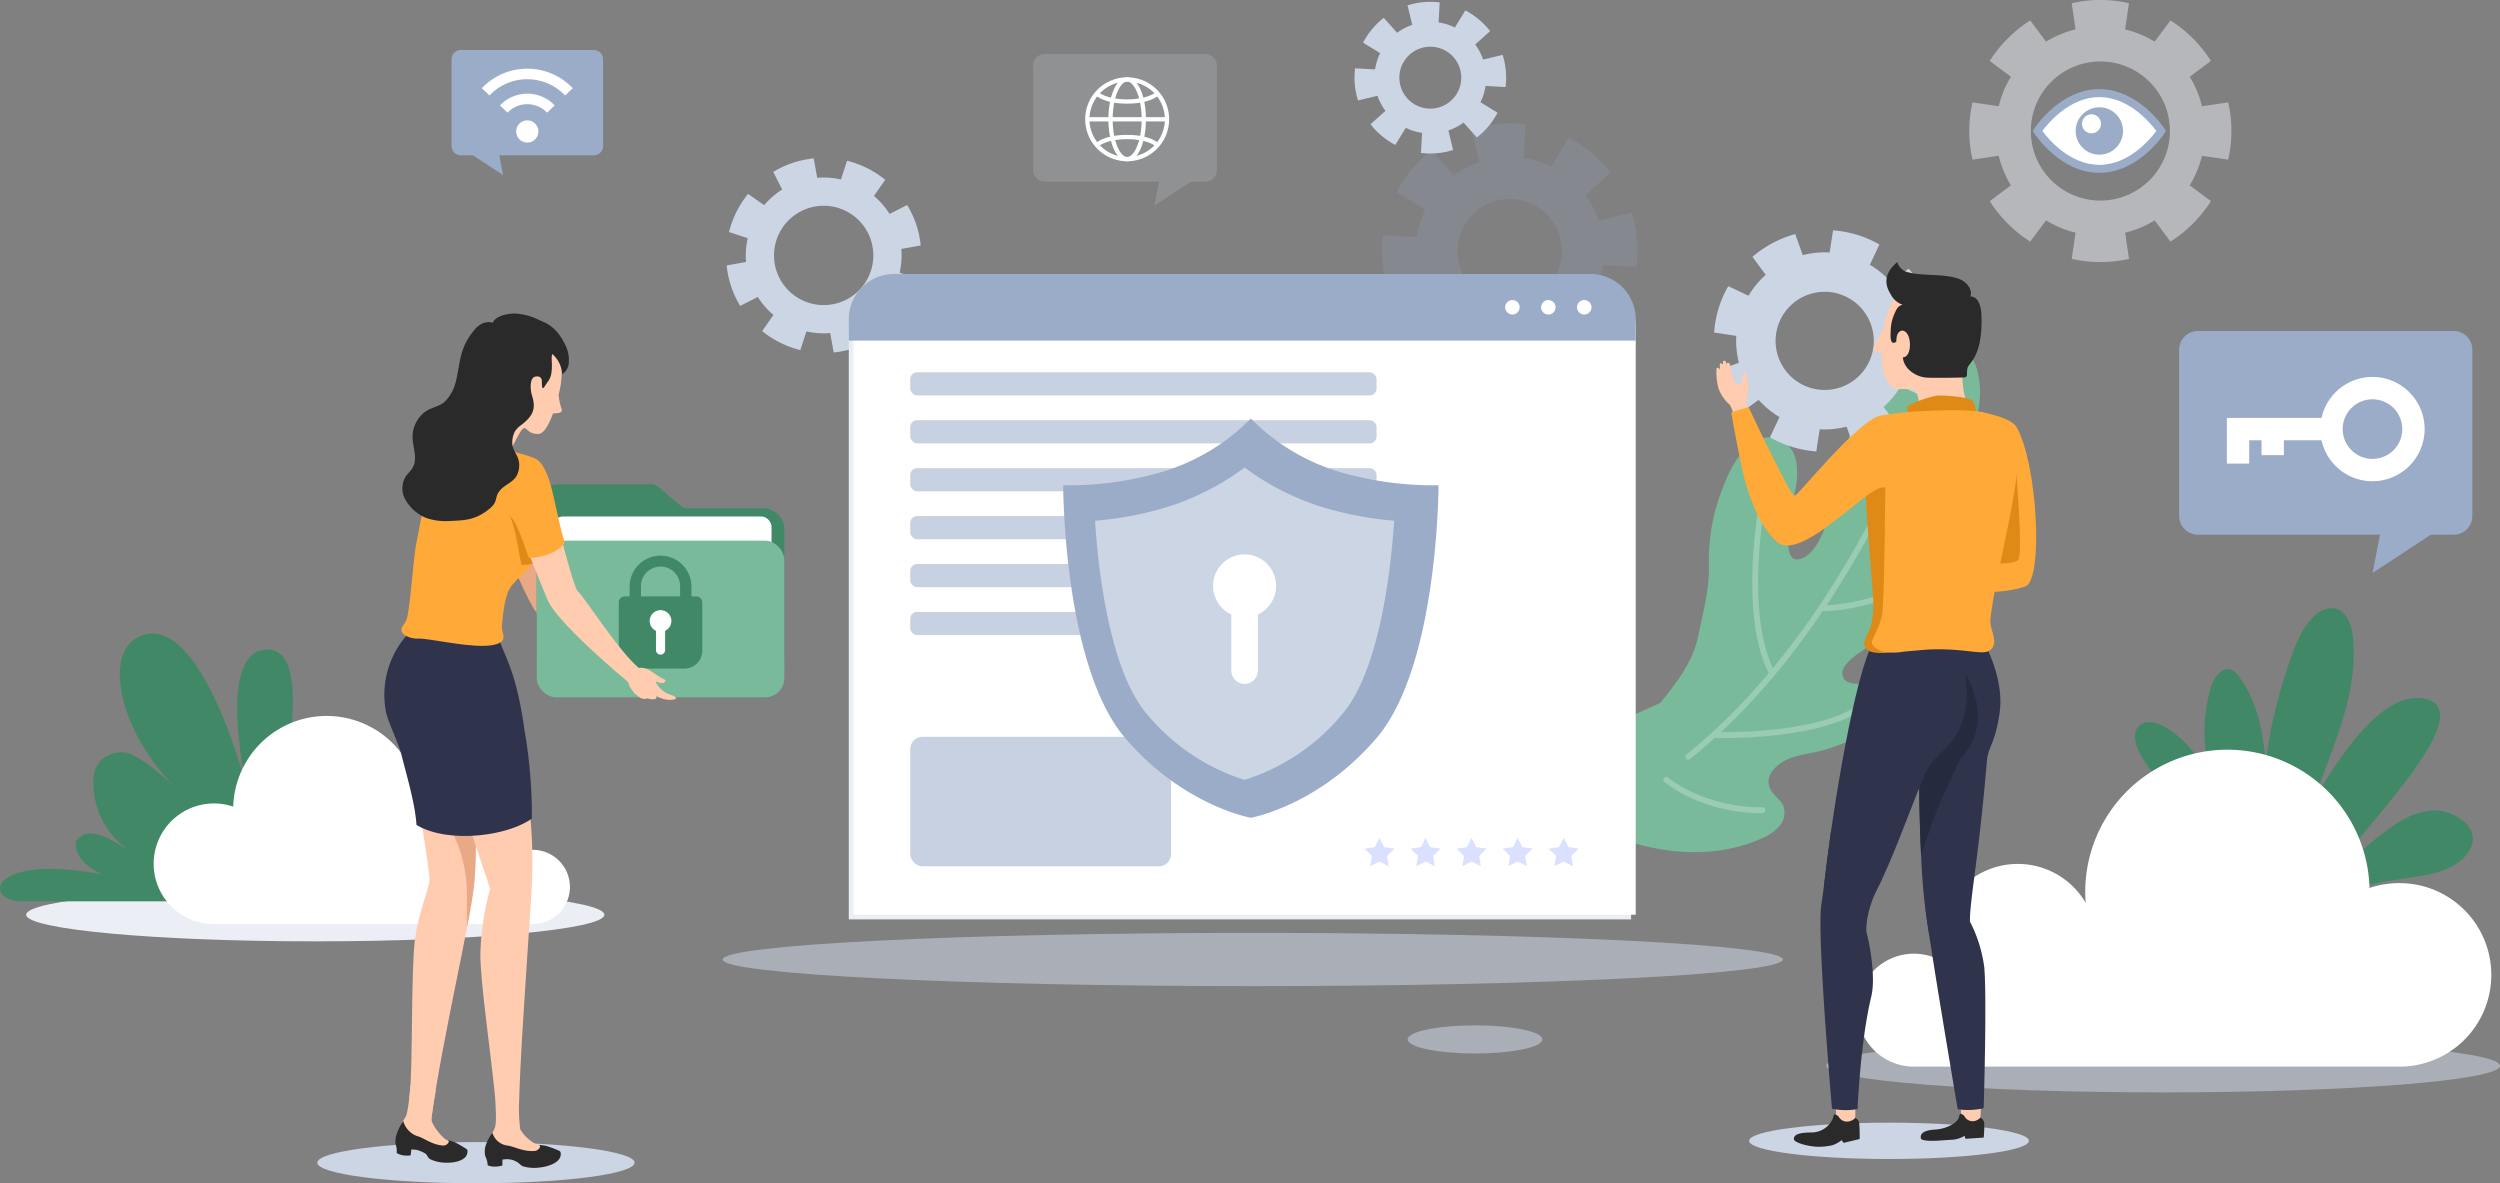 <svg xmlns="http://www.w3.org/2000/svg" xmlns:xlink="http://www.w3.org/1999/xlink" width="425.992" height="201.625" viewBox="0 0 425.992 201.625">
  <rect x="0" y="0" width="425.992" height="201.625" fill="#808080" stroke="none"/>
  <defs>
    <clipPath id="clip-path">
      <path id="Path_7120" data-name="Path 7120" d="M1221.417,146.2l14.541-13.827h-29.082l14.541,13.827" transform="translate(-1206.876 -132.375)" fill="none"/>
    </clipPath>
  </defs>
  <g id="signup_image" transform="translate(40 -52.37)">
    <path id="Path_7033" data-name="Path 7033" d="M1276.36,250.3c0,2.505-22.055,4.537-49.262,4.537s-49.263-2.031-49.263-4.537,22.056-4.537,49.263-4.537S1276.36,247.8,1276.36,250.3Z" transform="translate(-1213.374 -42.065)" fill="#ebeef4"/>
    <path id="Path_7034" data-name="Path 7034" d="M1447.625,258.17c0,2.505-40.443,4.537-90.332,4.537s-90.33-2.031-90.33-4.537,40.442-4.537,90.33-4.537S1447.625,255.663,1447.625,258.17Z" transform="translate(-1183.832 -42.304)" fill="#ccd5e3" opacity="0.55"/>
    <path id="Path_7035" data-name="Path 7035" d="M1525.826,276.845c0,2.505-25.7,4.537-57.4,4.537s-57.4-2.031-57.4-4.537,25.7-4.537,57.4-4.537S1525.826,274.339,1525.826,276.845Z" transform="translate(-1139.835 -42.872)" fill="#ccd5e3" opacity="0.55"/>
    <path id="Path_7036" data-name="Path 7036" d="M1410.311,272.28c0,1.325-5.141,2.4-11.482,2.4s-11.482-1.075-11.482-2.4,5.141-2.4,11.482-2.4S1410.311,270.953,1410.311,272.28Z" transform="translate(-1187.492 -42.798)" fill="#ccd5e3" opacity="0.55"/>
    <path id="Path_7037" data-name="Path 7037" d="M1426.217,135.816a21.751,21.751,0,0,0-.839-9.229l-5.595,1.345a15.926,15.926,0,0,0-2.277-4.336l4.284-3.839a21.861,21.861,0,0,0-7.117-5.932l-3,4.905a15.944,15.944,0,0,0-4.676-1.458l.314-5.746a21.757,21.757,0,0,0-9.227.839l1.345,5.595a15.935,15.935,0,0,0-4.335,2.278l-3.84-4.284a21.879,21.879,0,0,0-5.931,7.118l4.905,3a15.926,15.926,0,0,0-1.458,4.675l-5.746-.314a21.77,21.77,0,0,0,.839,9.229l5.595-1.346a15.925,15.925,0,0,0,2.278,4.336l-4.284,3.84a21.868,21.868,0,0,0,7.118,5.932l3-4.906a15.917,15.917,0,0,0,4.675,1.459l-.315,5.745a21.736,21.736,0,0,0,9.228-.838l-1.345-5.6a15.891,15.891,0,0,0,4.336-2.278l3.839,4.285a21.893,21.893,0,0,0,5.932-7.118l-4.906-3a15.875,15.875,0,0,0,1.459-4.675Zm-20.8,6.16a8.886,8.886,0,1,1,8.046-9.654A8.886,8.886,0,0,1,1405.422,141.976Z" transform="translate(-1187.356 -37.978)" fill="#9bacc8" opacity="0.2"/>
    <path id="Path_7038" data-name="Path 7038" d="M1389.906,98.375a12.929,12.929,0,0,0-.5-5.477l-3.321.8a9.462,9.462,0,0,0-1.352-2.574l2.543-2.279a13,13,0,0,0-4.225-3.522l-1.783,2.913a9.423,9.423,0,0,0-2.776-.866l.187-3.411a12.924,12.924,0,0,0-5.478.5l.8,3.321a9.46,9.46,0,0,0-2.574,1.352l-2.279-2.542a12.983,12.983,0,0,0-3.521,4.225l2.913,1.783a9.418,9.418,0,0,0-.866,2.776l-3.411-.187a12.893,12.893,0,0,0,.5,5.478l3.322-.8a9.466,9.466,0,0,0,1.352,2.574l-2.543,2.279a13,13,0,0,0,4.226,3.522l1.783-2.913a9.427,9.427,0,0,0,2.775.866l-.186,3.411a12.9,12.9,0,0,0,5.477-.5l-.8-3.322a9.456,9.456,0,0,0,2.574-1.352l2.278,2.543a12.992,12.992,0,0,0,3.521-4.225l-2.912-1.783a9.434,9.434,0,0,0,.866-2.775Zm-12.344,3.657a5.275,5.275,0,1,1,4.776-5.731A5.275,5.275,0,0,1,1377.563,102.032Z" transform="translate(-1173.363 -31.175)" fill="#ccd5e3"/>
    <g id="Group_4630" data-name="Group 4630" transform="translate(216.601 110.507)">
      <path id="Path_7039" data-name="Path 7039" d="M1430.956,211.27c2.72-3.409,5.523-6.99,6.406-11.26.819-3.957,1.986-8.294,1.845-12.332a32.709,32.709,0,0,1,1.942-11.893c4.186-11.965,9.186-10,10.952-8.841,1.735,1.139,2.366,3.258,2.075,6.515-.235,2.619-3.548,14.607.652,13.288,4.859-1.528,6.276-14.3,7.523-18.454,1.866-6.22,5.307-12.688,10.713-16.5,2.664-1.88,6.387-3.039,9.115-1.253a7.54,7.54,0,0,1,2.934,4.893c1.2,5.756-1.427,11.261-4.229,16.122-1.171,2.033-9.776,11.038-3.566,10.829,1.484-.049,14.793-8.049,14.757,1.947-.012,3.52-4.332,6.6-11.041,10.282-4.19,2.3-19.318,7.79-19.078,11.715s8.887-1.224,7.067,5.8c-1.02,3.937-6.633,6.166-10.384,7.233-1.785.508-3.666.658-5.414,1.282-2.073.739-4.757,2.818-3.555,5.317.524,1.092,1.721,1.753,2.21,2.862a3.446,3.446,0,0,1-.648,3.447,7.974,7.974,0,0,1-3,2.085c-7.179,3.265-15.62,2.89-23.108.415s-14.173-6.9-20.5-11.6" transform="translate(-1404.618 -149.649)" fill="#78ba9a"/>
      <g id="Group_4629" data-name="Group 4629" transform="translate(27.319 7.093)" opacity="0.25">
        <path id="Path_7040" data-name="Path 7040" d="M1478.538,156.964s-13.261,40.8-41.871,63.716" transform="translate(-1432.912 -156.964)" fill="none" stroke="#fff" stroke-linecap="round" stroke-linejoin="round" stroke-width="1"/>
        <path id="Path_7041" data-name="Path 7041" d="M1487.4,186.871s-15.546,9.3-27.4,9.443" transform="translate(-1433.621 -157.873)" fill="none" stroke="#fff" stroke-linecap="round" stroke-linejoin="round" stroke-width="1"/>
        <path id="Path_7042" data-name="Path 7042" d="M1450.641,172.587c-1.559,6.481-4.42,24.757.7,34.383" transform="translate(-1433.27 -157.439)" fill="none" stroke="#fff" stroke-linecap="round" stroke-linejoin="round" stroke-width="1"/>
        <path id="Path_7043" data-name="Path 7043" d="M1464.735,214.83s-6.166,4.121-23.631,3.932" transform="translate(-1433.046 -158.724)" fill="none" stroke="#fff" stroke-linecap="round" stroke-linejoin="round" stroke-width="1"/>
        <path id="Path_7044" data-name="Path 7044" d="M1449.212,231.9s-9.086.46-16.418-5.174" transform="translate(-1432.794 -159.085)" fill="none" stroke="#fff" stroke-linecap="round" stroke-linejoin="round" stroke-width="1"/>
      </g>
    </g>
    <g id="Group_4631" data-name="Group 4631" transform="translate(323.804 155.975)">
      <path id="Path_7045" data-name="Path 7045" d="M1489.551,238.536c-3.158-10.875-.811-22.6,2.919-33.3.9-2.569,1.923-5.194,3.842-7.124a4.314,4.314,0,0,1,3.706-1.519c2,.406,2.845,2.791,3.069,4.822,1.426,12.82-7.022,24.57-9.16,37.291" transform="translate(-1465.981 -196.542)" fill="#418866"/>
      <path id="Path_7046" data-name="Path 7046" d="M1479.866,233.685a33.4,33.4,0,0,0-3.012-9.351,16.536,16.536,0,0,0-6.691-7.04c-1.291-.681-3.013-1.089-4.1-.121-1.2,1.065-.813,3.026-.1,4.464,3.879,7.873,13.794,11.4,17.564,19.329" transform="translate(-1465.288 -197.152)" fill="#418866"/>
      <path id="Path_7047" data-name="Path 7047" d="M1484.813,239.827a68.57,68.57,0,0,1-6.192-14.311,26.436,26.436,0,0,1,.051-15.4c.524-1.519,1.826-3.258,3.346-2.734a3.037,3.037,0,0,1,1.33,1.137c2.829,3.724,3.916,8.482,4.428,13.131s.527,9.371,1.549,13.936a3.922,3.922,0,0,0,.822,1.894,1.465,1.465,0,0,0,1.881.3,1.985,1.985,0,0,0,.577-1c.649-2.033,10.737-22.976,19.876-24.448a6.964,6.964,0,0,1,2.237-.079c11.459,1.905-14.357,25.85-14.551,29.416,9.34-8.007,11.319-9.482,15.571-10.249,3.277-.591,8.986,2.315,7.107,6.321-1.3,2.771-4.542,4.009-7.542,4.608-3.278.654-6.649.864-9.865,1.777s-6.38,2.673-8.016,5.588" transform="translate(-1465.66 -196.869)" fill="#418866"/>
    </g>
    <path id="Path_7052" data-name="Path 7052" d="M1466.7,88.147l3.613-2.691a22.417,22.417,0,0,0-6.9-6.9l-2.691,3.613a17.7,17.7,0,0,0-5.03-2.085l.653-4.463a21.876,21.876,0,0,0-9.755,0l.652,4.463a17.7,17.7,0,0,0-5.03,2.085l-2.69-3.613a22.4,22.4,0,0,0-6.9,6.9l3.613,2.69a17.712,17.712,0,0,0-2.085,5.03l-4.464-.653a21.881,21.881,0,0,0,0,9.755l4.464-.653a17.7,17.7,0,0,0,2.085,5.03l-3.613,2.691a22.406,22.406,0,0,0,6.9,6.9l2.69-3.613a17.706,17.706,0,0,0,5.03,2.086l-.653,4.463a21.864,21.864,0,0,0,9.756,0l-.653-4.462a17.7,17.7,0,0,0,5.03-2.086l2.691,3.613a22.417,22.417,0,0,0,6.9-6.9l-3.613-2.691a17.683,17.683,0,0,0,2.085-5.03l4.464.653a21.875,21.875,0,0,0,0-9.756l-4.464.653A17.692,17.692,0,0,0,1466.7,88.147Zm-15.228,21.105A11.851,11.851,0,1,1,1463.325,97.4,11.851,11.851,0,0,1,1451.475,109.252Z" transform="translate(-1133.576 -22.705)" fill="#ebeef4" opacity="0.5"/>
    <path id="Path_7053" data-name="Path 7053" d="M1292.775,123.922l1.916-2.755a16.7,16.7,0,0,0-6.5-3.241l-1.046,3.189a13.173,13.173,0,0,0-4.045-.284l-.594-3.306a16.3,16.3,0,0,0-6.89,2.306l1.517,3a13.172,13.172,0,0,0-3.06,2.662l-2.755-1.916a16.677,16.677,0,0,0-3.24,6.5l3.188,1.046a13.176,13.176,0,0,0-.284,4.046l-3.306.594a16.3,16.3,0,0,0,2.306,6.89l3-1.516a13.216,13.216,0,0,0,2.662,3.06l-1.916,2.755a16.69,16.69,0,0,0,6.5,3.24l1.046-3.188a13.172,13.172,0,0,0,4.045.283l.594,3.307a16.285,16.285,0,0,0,6.89-2.307l-1.516-3a13.172,13.172,0,0,0,3.06-2.662l2.755,1.916a16.69,16.69,0,0,0,3.24-6.5L1297.15,137a13.181,13.181,0,0,0,.284-4.046l3.306-.593a16.285,16.285,0,0,0-2.307-6.891l-3,1.516A13.2,13.2,0,0,0,1292.775,123.922Zm-5.883,18.161a8.462,8.462,0,1,1,5.339-10.71A8.463,8.463,0,0,1,1286.892,142.084Z" transform="translate(-1183.854 -38.165)" fill="#ccd5e3"/>
    <g id="Group_4639" data-name="Group 4639" transform="translate(104.631 99.056)">
      <path id="Rectangle_2602" data-name="Rectangle 2602" d="M9.04,0H124.262a9.04,9.04,0,0,1,9.04,9.04V109.182a0,0,0,0,1,0,0H0a0,0,0,0,1,0,0V9.04A9.04,9.04,0,0,1,9.04,0Z" transform="translate(0 0.791)" fill="#ebeef4"/>
      <path id="Rectangle_2588" data-name="Rectangle 2588" d="M9.04,0H124.262a9.04,9.04,0,0,1,9.04,9.04V109.182a0,0,0,0,1,0,0H0a0,0,0,0,1,0,0V9.04A9.04,9.04,0,0,1,9.04,0Z" transform="translate(0.79)" fill="#fff"/>
      <rect id="Rectangle_2589" data-name="Rectangle 2589" width="44.44" height="22.073" rx="2.075" transform="translate(10.468 78.863)" fill="#9bacc8" opacity="0.55"/>
      <rect id="Rectangle_2590" data-name="Rectangle 2590" width="79.463" height="3.952" rx="1.174" transform="translate(10.468 16.745)" fill="#9bacc8" opacity="0.55"/>
      <rect id="Rectangle_2591" data-name="Rectangle 2591" width="79.463" height="3.952" rx="1.174" transform="translate(10.468 24.912)" fill="#9bacc8" opacity="0.55"/>
      <rect id="Rectangle_2592" data-name="Rectangle 2592" width="79.463" height="3.952" rx="1.174" transform="translate(10.468 33.079)" fill="#9bacc8" opacity="0.55"/>
      <rect id="Rectangle_2593" data-name="Rectangle 2593" width="79.463" height="3.952" rx="1.174" transform="translate(10.468 41.246)" fill="#9bacc8" opacity="0.55"/>
      <rect id="Rectangle_2594" data-name="Rectangle 2594" width="79.463" height="3.952" rx="1.174" transform="translate(10.468 49.413)" fill="#9bacc8" opacity="0.55"/>
      <rect id="Rectangle_2595" data-name="Rectangle 2595" width="79.463" height="3.952" rx="1.174" transform="translate(10.468 57.58)" fill="#9bacc8" opacity="0.55"/>
      <g id="Group_4634" data-name="Group 4634" transform="translate(87.867 96.066)">
        <path id="Path_7054" data-name="Path 7054" d="M1385.268,242.9l.791,1.6,1.769.257-1.28,1.248.3,1.762-1.582-.832-1.583.832.3-1.762-1.28-1.248,1.769-.257Z" transform="translate(-1382.708 -242.903)" fill="#dbe0fe"/>
        <path id="Path_7055" data-name="Path 7055" d="M1394.494,242.9l.791,1.6,1.769.257-1.28,1.248.3,1.762-1.583-.832-1.582.832.3-1.762-1.28-1.248,1.769-.257Z" transform="translate(-1384.086 -242.903)" fill="#dbe0fe"/>
        <path id="Path_7056" data-name="Path 7056" d="M1403.72,242.9l.792,1.6,1.769.257-1.28,1.248.3,1.762-1.583-.832-1.582.832.3-1.762-1.281-1.248,1.769-.257Z" transform="translate(-1385.464 -242.903)" fill="#dbe0fe"/>
        <path id="Path_7057" data-name="Path 7057" d="M1412.946,242.9l.792,1.6,1.769.257-1.28,1.248.3,1.762-1.583-.832-1.582.832.3-1.762-1.281-1.248,1.769-.257Z" transform="translate(-1386.843 -242.903)" fill="#dbe0fe"/>
        <path id="Path_7058" data-name="Path 7058" d="M1422.173,242.9l.791,1.6,1.769.257-1.28,1.248.3,1.762-1.583-.832-1.583.832.3-1.762-1.281-1.248,1.77-.257Z" transform="translate(-1388.221 -242.903)" fill="#dbe0fe"/>
      </g>
      <g id="Group_4637" data-name="Group 4637" transform="translate(36.529 24.628)">
        <path id="Path_7059" data-name="Path 7059" d="M1368.83,167.823a35.523,35.523,0,0,1-14.5-8.907,35.522,35.522,0,0,1-14.5,8.907,56.481,56.481,0,0,1-17.476,2.463s0,30.664,10.516,43.019c9.874,11.6,21.462,13.646,21.462,13.646s11.587-2.044,21.462-13.646c10.515-12.355,10.515-43.019,10.515-43.019A56.477,56.477,0,0,1,1368.83,167.823Z" transform="translate(-1322.35 -158.916)" fill="#9bacc8"/>
        <path id="Path_7060" data-name="Path 7060" d="M1353.935,223.192a37.307,37.307,0,0,1-17.843-11.842c-6.5-7.64-8.715-25.214-9.244-35.305a57.564,57.564,0,0,0,14.083-2.586,42.741,42.741,0,0,0,13-7.013,42.7,42.7,0,0,0,13,7.013,57.576,57.576,0,0,0,14.085,2.586c-.528,10.09-2.741,27.664-9.245,35.305A37.307,37.307,0,0,1,1353.935,223.192Z" transform="translate(-1323.022 -160.041)" fill="#9bacc8" opacity="0.75"/>
        <path id="Path_7061" data-name="Path 7061" d="M1354.219,221.96a35.488,35.488,0,0,1-16.682-11.256c-5.959-7-8.17-22.877-8.8-32.91a57.7,57.7,0,0,0,12.962-2.547,44.256,44.256,0,0,0,12.523-6.516,44.259,44.259,0,0,0,12.523,6.516,57.757,57.757,0,0,0,12.958,2.547c-.641,10.04-2.857,25.929-8.8,32.91A35.491,35.491,0,0,1,1354.219,221.96Z" transform="translate(-1323.304 -160.383)" fill="#ccd5e3"/>
        <g id="Group_4636" data-name="Group 4636" transform="translate(25.543 23.153)">
          <g id="Group_4635" data-name="Group 4635">
            <path id="Path_7062" data-name="Path 7062" d="M1363.12,191.506a5.37,5.37,0,1,1-5.371-5.37A5.371,5.371,0,0,1,1363.12,191.506Z" transform="translate(-1352.38 -186.136)" fill="#fff"/>
            <path id="Path_7063" data-name="Path 7063" d="M1358.3,209.114h0a2.262,2.262,0,0,1-2.261-2.262V194.473a2.261,2.261,0,0,1,2.261-2.262h0a2.262,2.262,0,0,1,2.262,2.262v12.379A2.262,2.262,0,0,1,1358.3,209.114Z" transform="translate(-1352.926 -187.044)" fill="#fff"/>
          </g>
        </g>
      </g>
      <path id="Path_7065" data-name="Path 7065" d="M1406.691,129.962H1288.068a7.713,7.713,0,0,0-7.735,7.689v3.662h134.093v-3.662A7.712,7.712,0,0,0,1406.691,129.962Z" transform="translate(-1280.334 -129.962)" fill="#9bacc8"/>
      <g id="Group_4638" data-name="Group 4638" transform="translate(111.848 4.444)">
        <path id="Path_7066" data-name="Path 7066" d="M1413.364,136.418a1.232,1.232,0,1,1-1.232-1.232A1.233,1.233,0,0,1,1413.364,136.418Z" transform="translate(-1410.9 -135.186)" fill="#fff"/>
        <path id="Path_7067" data-name="Path 7067" d="M1420.559,136.418a1.232,1.232,0,1,1-1.232-1.232A1.232,1.232,0,0,1,1420.559,136.418Z" transform="translate(-1411.975 -135.186)" fill="#fff"/>
        <path id="Path_7068" data-name="Path 7068" d="M1427.755,136.418a1.232,1.232,0,1,1-1.232-1.232A1.232,1.232,0,0,1,1427.755,136.418Z" transform="translate(-1413.051 -135.186)" fill="#fff"/>
      </g>
    </g>
    <path id="Path_7069" data-name="Path 7069" d="M1212.849,246.658h-35.71c-6.967,0-5.837-8.263,13.548-4.586-4.756-2.174-4.784-5.086-4.381-5.861a3.023,3.023,0,0,1,2.53-1.1c2.466.212,4.338,1.724,6.5,2.931a13.877,13.877,0,0,1-6.18-11.868,4.93,4.93,0,0,1,1.262-3.524,5.215,5.215,0,0,1,4.2-1.348c2.616.52,7.425,4.887,9.342,6.742-9.768-8.985-13.487-23.142-7.233-26.371,10.527-5.437,18.479,25.363,18.479,25.363s-5.237-23.144,3.547-23.28,1.642,26.886,1.642,26.886" transform="translate(-1213.234 -40.704)" fill="#418866"/>
    <path id="Path_7070" data-name="Path 7070" d="M1508.75,244.18a15.582,15.582,0,0,0-4.992.829,24.223,24.223,0,0,0-48.437.713c0,.613.03,1.218.076,1.818a13.4,13.4,0,0,0-24.6,9.876,9.621,9.621,0,1,0-4.672,18.031h82.627a15.634,15.634,0,1,0,0-31.267Z" transform="translate(-1140.001 -41.327)" fill="#fff"/>
    <path id="Path_7071" data-name="Path 7071" d="M1210.516,230.418a10.241,10.241,0,0,1,3.283.545,15.926,15.926,0,0,1,31.845.468c0,.4-.019.8-.049,1.2a8.812,8.812,0,0,1,16.175,6.492,6.326,6.326,0,1,1,3.073,11.855h-54.326a10.278,10.278,0,0,1,0-20.556Z" transform="translate(-1214.055 -41.144)" fill="#fff"/>
    <path id="Path_7072" data-name="Path 7072" d="M1435.607,174.352l3.589-1.287a18.948,18.948,0,0,0-3.882-7.285l-3.069,2.26a15.03,15.03,0,0,0-3.558-2.93l1.63-3.452a18.526,18.526,0,0,0-7.9-2.408l-.573,3.775a15.015,15.015,0,0,0-4.588.447l-1.286-3.589a18.972,18.972,0,0,0-7.286,3.882l2.261,3.07a14.969,14.969,0,0,0-2.93,3.557l-3.453-1.63a18.494,18.494,0,0,0-2.408,7.9l3.775.573a14.957,14.957,0,0,0,.446,4.587l-3.589,1.287a18.956,18.956,0,0,0,3.88,7.285l3.071-2.261a14.985,14.985,0,0,0,3.558,2.931l-1.631,3.452a18.522,18.522,0,0,0,7.9,2.407l.573-3.774a14.977,14.977,0,0,0,4.587-.448l1.287,3.59a18.976,18.976,0,0,0,7.286-3.882l-2.261-3.07a14.977,14.977,0,0,0,2.929-3.557l3.453,1.63a18.505,18.505,0,0,0,2.408-7.9l-3.775-.573A14.973,14.973,0,0,0,1435.607,174.352Zm-17.052,11.733a8.363,8.363,0,1,1,10.437-5.561A8.363,8.363,0,0,1,1418.556,186.085Z" transform="translate(-1150.073 -67.63)" fill="#ccd5e3"/>
    <g id="Group_4644" data-name="Group 4644" transform="translate(252.465 97.024)">
      <g id="Group_4640" data-name="Group 4640" transform="translate(5.576 146.646)">
        <path id="Path_7073" data-name="Path 7073" d="M1455.339,291.373c0,1.708-10.674,3.095-23.843,3.095s-23.841-1.386-23.841-3.095,10.674-3.095,23.841-3.095S1455.339,289.664,1455.339,291.373Z" transform="translate(-1407.655 -288.278)" fill="#ccd5e3"/>
      </g>
      <g id="Group_4641" data-name="Group 4641" transform="translate(34.818 141.779)">
        <path id="Path_7074" data-name="Path 7074" d="M1437.121,284.272s.3,3.293.422,4.13,2.8.719,3.083.262.178-4.329.178-4.329" transform="translate(-1430.562 -284.272)" fill="#ffccb0"/>
        <path id="Path_7075" data-name="Path 7075" d="M1442.544,288.762a18.079,18.079,0,0,1-.088,2.321l-3.087.208-.187-.506a4.87,4.87,0,0,1-1.752.635l-2.6.175c-1.906.128-3.006-.043-3.076-.374-.3-1.389,1.987-1.479,2.579-1.518,1.7-.116,3.493-1.036,3.837-1.928.251-.646.11-.8.47-.7a.882.882,0,0,1,.56.42,1.568,1.568,0,0,0,1.668.77,1.87,1.87,0,0,0,1.01-.574A1.127,1.127,0,0,1,1442.544,288.762Z" transform="translate(-1431.722 -283.675)" fill="#2a2a2a"/>
      </g>
      <g id="Group_4642" data-name="Group 4642" transform="translate(13.216 141.769)">
        <path id="Path_7076" data-name="Path 7076" d="M1419.808,285.342a25.327,25.327,0,0,0,.145,3.165c.165.829,2.837.561,3.093.089s-.063-4.332-.063-4.332" transform="translate(-1412.682 -284.264)" fill="#ffccb0"/>
        <path id="Path_7077" data-name="Path 7077" d="M1425.08,288.776c.073.875.068,2.529.068,2.529l-2.738.661-.349-.465a4.792,4.792,0,0,1-1.61.877,10.78,10.78,0,0,1-2.582.249c-2.263-.152-3.824-.858-3.9-1.188-.326-1.383,2.683-1.21,3.294-1.26a3.968,3.968,0,0,0,3.284-2.306c.248-.651.1-.8.475-.712a.913.913,0,0,1,.584.411,1.63,1.63,0,0,0,1.733.738,1.948,1.948,0,0,0,1.034-.592A1.127,1.127,0,0,1,1425.08,288.776Z" transform="translate(-1413.943 -283.646)" fill="#2a2a2a"/>
      </g>
      <path id="Path_7078" data-name="Path 7078" d="M1433.347,212.922c.268-.313.431,3.394,4.172,5.277,3.767,1.9,9.8.868,11.732.1,3.031-1.208,2.034-20.763-1.514-27.059-.829-1.471-4.053-2.2-6.03-2.61-.56,5.3,1.481,18.261,4.484,23.72C1446.021,213.351,1433.347,212.922,1433.347,212.922Z" transform="translate(-1396.555 -163.061)" fill="#ffa938"/>
      <path id="Path_7079" data-name="Path 7079" d="M1447.379,212.328c.884-1.215-.442-14.827-.365-16.923l-4.175,7.6c.747,3.117-2.364,8.583-6.092,8.545l-.537.753C1438.407,212.812,1446.493,213.542,1447.379,212.328Z" transform="translate(-1395.939 -161.604)" fill="#df8917"/>
      <path id="Path_7080" data-name="Path 7080" d="M1431.848,257.357a102.9,102.9,0,0,0,1.327,13.152c.568,2.919,7.172,1.163,7.007-1.422-.233-3.673,1.392-10.379,2.85-27.833.211-2.64,1.4-2.945,2.186-8.378s-2.236-11.112-2.236-11.112l-11.277-.725-.164,15.853-.048,5.36S1431.464,249.6,1431.848,257.357Z" transform="translate(-1396.953 -156.091)" fill="#30334c"/>
      <path id="Path_7081" data-name="Path 7081" d="M1439.966,260.672a23.774,23.774,0,0,1,2.444,7.829c.458,5.587-.108,23.973-.108,23.973a12,12,0,0,1-4.424.173s-5.217-30.685-5.465-34.193S1439.966,260.672,1439.966,260.672Z" transform="translate(-1396.756 -148.29)" fill="#30334c"/>
      <path id="Path_7082" data-name="Path 7082" d="M1431.848,256.489a98.089,98.089,0,0,1,3.7-10.289c1.826-3.891,2.9-6.225,2.9-6.225,6.456-6.776.693-14.9.693-14.9s-3.222,4.356-3.589,4.808c-.348.42-2.451,4.12-4,6.141l-.048,5.36S1431.464,248.737,1431.848,256.489Z" transform="translate(-1396.953 -155.223)" fill="#262a3f"/>
      <path id="Path_7083" data-name="Path 7083" d="M1425.5,264.612c-.26-4.1,2.71-9.131,2.71-9.131s-8.6-6.6-8.739-8.125c0,0-1.226,9.658-1.666,12.638-.763,5.175,1.819,34.694,1.819,34.694a10.632,10.632,0,0,0,4.361.061s.464-11.4,2.329-19.126C1427.2,271.961,1425.808,265.628,1425.5,264.612Z" transform="translate(-1399.927 -150.432)" fill="#30334c"/>
      <path id="Path_7084" data-name="Path 7084" d="M1426.1,221.886c-3.36,7.5-7.008,31.692-7.883,40.043-.371,3.542,2.578,8.908,6.013,5.7,4.1-3.823,9.868-22.55,11.929-25.641s9.772-5.925,4.506-21.61" transform="translate(-1399.814 -156.232)" fill="#30334c"/>
      <path id="Path_7085" data-name="Path 7085" d="M1440.587,190.556a14.464,14.464,0,0,1-.515-5.392c.4-2.29,1.774-6.412,1.259-9.5s-4.407-5.667-8.528-5.266-5.325,4.35-6.011,6.64a23.613,23.613,0,0,0-.4,7.671,5.3,5.3,0,0,0,1.889,3.778c.687.4,3.271-.128,3.724.366s.8,3.413.8,3.413" transform="translate(-1398.078 -166.991)" fill="#ffccb0"/>
      <path id="Path_7086" data-name="Path 7086" d="M1441.648,189.732a5.507,5.507,0,0,0-.664-2.505c-.584-.685-4.79-.991-6.064-.912a18.575,18.575,0,0,0-4.936,1.73c-.435.3.25,2.1.25,2.1Z" transform="translate(-1397.309 -163.561)" fill="#df8917"/>
      <path id="Path_7087" data-name="Path 7087" d="M1440.275,187.247s-5.631.153-6.813,0c-1.623-.211-3.6-1.48-3.742-3.426,1.378-.035,1.486-2.9.743-3.991s-1.694-.425-1.808.605-.008.707-.277.843c-.365.185-.876.159-.737-1.83a7.493,7.493,0,0,1,.756-3.306c.515-1.145.793-1.08,1.259-1.288a3.554,3.554,0,0,1-2.032-1.818c-1.147-1.789-1-3.686,1.146-5.449a2.443,2.443,0,0,0,1.927,1.763c2.485.682,6.994.113,9.185,1.394.934.547,1.763,1.763,1.308,2.708,0,0,1.81-.286,1.919,3.292.217,7.244-2.233,7.9-2.405,9.016S1440.847,186.989,1440.275,187.247Z" transform="translate(-1397.938 -167.586)" fill="#2a2a2a"/>
      <g id="Group_4643" data-name="Group 4643" transform="translate(25.181 25.238)">
        <path id="Path_7088" data-name="Path 7088" d="M1424.869,228.773c.537.2,1.01.514,1.564.68a10.781,10.781,0,0,0,4.06.052c1.393-.125,2.788-.254,4.183-.362,7.279-.31,9.776,1.44,10.957-.331a2.038,2.038,0,0,0,.25-1.491c-.25-1.6-.777-2.153-.568-3.765.18-1.351.43-2.964.781-4.806,1.2-6.378,3.582-16.119,3.9-21.978.463-8.384-8.055-8.31-8.055-8.31-12.516-.781-17.178,2.824-17.859,8.2-.05.38-.08.791-.111,1.221-.319,5.547,1.255,17.014,2.056,23.7C1426.252,223.429,1423.8,228.382,1424.869,228.773Z" transform="translate(-1423.76 -188.358)" fill="#ffa938"/>
        <path id="Path_7089" data-name="Path 7089" d="M1424.438,227.719c.525.456,2.07.578,4.213.4-1.932.14-3.933-1.067-3.5-2.058s1.629-3.141,1.766-4.972c.508-6.74.376-25.843.639-25.531-.3.6-1.16,1.442-3.585,2-.05,5.577.981,15.451,1.366,21.7C1425.713,225.454,1422.45,225.995,1424.438,227.719Z" transform="translate(-1423.791 -186.81)" fill="#df8917"/>
      </g>
      <path id="Path_7090" data-name="Path 7090" d="M1403.08,182.8c.033-.324.452-.17.563.1a2,2,0,0,1,.059.232c-.042-.536-.068-.972-.057-1.079.03-.309.418-.2.551.045-.009-.215-.013-.378-.007-.447.033-.395.456-.233.565.092a4.68,4.68,0,0,1,.1.546,2.5,2.5,0,0,1,0-.3c.033-.326.407-.244.516.023a4.117,4.117,0,0,1,.117.629c.051.326.147.676.192,1,.042.3.409,1.7,1.108,1.836,1.071.215.368-1.633,1.115-2.06.234-.135.5,1.3.533,2.117a8.969,8.969,0,0,1-.032,1.7,11.551,11.551,0,0,0-.275,1.452,7.048,7.048,0,0,0,.371,1.062l-2.463,1.021a6.258,6.258,0,0,0-.661-1.812,6.8,6.8,0,0,1-1.968-2.88,11.985,11.985,0,0,1-.338-2.177S1403.069,182.91,1403.08,182.8Z" transform="translate(-1403.066 -164.611)" fill="#ffccb0"/>
      <path id="Path_7091" data-name="Path 7091" d="M1405.154,188.825s.831,4.816,1.651,8.671a37.561,37.561,0,0,0,2.874,8.881c.01.021.01.051.021.07.81,1.762,2.82,4.369,3.777,4.81,4.691,2.163,15.359-10.414,17.826-9.622,5.059,1.351,8.821-13.107,8.821-13.107a63.992,63.992,0,0,0-9.547.847c-3.831.814-14.049,13.593-14.566,13.624s-1.369-1.886-2.508-4.058c-2.555-4.875-5.386-11.017-5.386-11.017s-2.323.69-2.363.711Z" transform="translate(-1402.617 -163.212)" fill="#ffa938"/>
      <path id="Path_7092" data-name="Path 7092" d="M1426.7,177.194s-1.784,2.671-1.57,3.242,1.928.536,1.928.536" transform="translate(-1398.326 -165.52)" fill="#ffccb0"/>
    </g>
    <g id="Group_4650" data-name="Group 4650" transform="translate(14.068 105.79)">
      <path id="Path_7093" data-name="Path 7093" d="M1243.154,204.1c2.341,2.8,4.252,9.412,6.643,12.171,1.176,1.356,9.623,8.68,15.306,11.812.263-1.7,3.863-.643,2.583-1.8-3.979-3.584-10.861-7.237-13.2-13.808-1.541-4.325-7.247-13.933-7.247-13.933" transform="translate(-1211.965 -164.681)" fill="#e9a986"/>
      <g id="Group_4646" data-name="Group 4646" transform="translate(37.393 29.103)">
        <path id="Path_7094" data-name="Path 7094" d="M1290.32,224.145h-42.184V198.377a3.654,3.654,0,0,1,3.654-3.655h15.9a1.7,1.7,0,0,1,1.1.4l3.863,3.258a1.809,1.809,0,0,0,1.166.426h12.849a3.654,3.654,0,0,1,3.654,3.654Z" transform="translate(-1248.135 -194.722)" fill="#418866"/>
        <rect id="Rectangle_2596" data-name="Rectangle 2596" width="37.288" height="20.333" rx="1.738" transform="translate(2.721 5.483)" fill="#fff"/>
        <rect id="Rectangle_2597" data-name="Rectangle 2597" width="42.185" height="26.697" rx="3.273" transform="translate(0 9.602)" fill="#78ba9a"/>
        <g id="Group_4645" data-name="Group 4645" transform="translate(13.977 12.086)">
          <path id="Path_7095" data-name="Path 7095" d="M1272.566,211.446h-.824v-1.753a5.267,5.267,0,0,0-10.533,0v1.753h-.824a1.024,1.024,0,0,0-1.025,1.025v8.22a3.049,3.049,0,0,0,3.049,3.05h8.132a3.049,3.049,0,0,0,3.05-3.05v-8.22A1.024,1.024,0,0,0,1272.566,211.446Zm-9.426-1.753a3.334,3.334,0,0,1,6.668,0v1.753h-6.668Z" transform="translate(-1259.359 -204.427)" fill="#418866"/>
          <path id="Path_7096" data-name="Path 7096" d="M1267.286,213.8a1.848,1.848,0,1,0-2.627,1.663v3.305a.779.779,0,0,0,1.557,0V215.46A1.839,1.839,0,0,0,1267.286,213.8Z" transform="translate(-1258.322 -202.581)" fill="#fff"/>
        </g>
      </g>
      <g id="Group_4647" data-name="Group 4647" transform="translate(0 141.189)">
        <path id="Path_7097" data-name="Path 7097" d="M1218.109,288.237c0,1.936,12.1,3.507,27.032,3.507s27.028-1.57,27.028-3.507-12.1-3.509-27.028-3.509S1218.109,286.3,1218.109,288.237Z" transform="translate(-1218.109 -284.728)" fill="#ccd5e3"/>
      </g>
      <g id="Group_4648" data-name="Group 4648" transform="translate(12.287 54.633)">
        <path id="Path_7098" data-name="Path 7098" d="M1242.041,224.011l-10.712-8.788s-4.837,6.752-2.892,13.174c.957,3.159,2.125,4.716,2.643,6.214.484,1.4,3.945,21.253,3.727,22.711s-1.873,5.552-2.467,9.842c-.715,5.158-.351,21.931-.9,26.387s3.569,5.152,3.774,3.644c1.754-12.888,6.577-33,7.2-39.438S1242.59,239.549,1242.041,224.011Z" transform="translate(-1227.976 -215.223)" fill="#ffccb0"/>
        <path id="Path_7099" data-name="Path 7099" d="M1240.314,232.459l-4.461,10.631a23.669,23.669,0,0,1,3.367,11.032c.1,2.039-.046,4.083.037,6.122a2.082,2.082,0,0,0,.068.443c.576-3.031,1-5.529,1.16-7.156.442-4.548.345-11.768.057-21.088C1240.466,232.449,1240.39,232.447,1240.314,232.459Z" transform="translate(-1226.043 -210.998)" fill="#e9a986"/>
        <path id="Path_7100" data-name="Path 7100" d="M1235.586,277.9s-.921,4.68-.648,5.271a8.2,8.2,0,0,0,2.237,2.918c1.035.641,3.315,1.39,3.5,1.671a.706.706,0,0,1-.117.955,4.7,4.7,0,0,1-3.225.865c-3.086-.466-3.423-1.823-5.219-2.016-.31-.034-.878.432-1.74.006a2.037,2.037,0,0,1-1.227-1.959,8.824,8.824,0,0,1,1.317-3.315c.5-.958.8-5.313.8-5.313" transform="translate(-1227.69 -200.071)" fill="#ffccb0"/>
        <path id="Path_7101" data-name="Path 7101" d="M1240.89,287.743c.219-.387.269-.969.058-1.108a18.035,18.035,0,0,0-1.932-1.127c-.6-.267-1.552-.5-1.216-.32s-.269.858-.828.831c-1.932-.091-3.371-1.354-4.474-1.614a3.777,3.777,0,0,1-2.356-2.54,7.412,7.412,0,0,0-1.109,2.188,3.786,3.786,0,0,0-.212,1.662,3.849,3.849,0,0,1,.2,1.578,3.006,3.006,0,0,0,1.145.4,4.514,4.514,0,0,0,1.228,0l.123-1a4.533,4.533,0,0,1,.983.083,5.286,5.286,0,0,1,1.508.68c.224.259.407.736.7.879a6.151,6.151,0,0,0,2.539.6C1239.316,289.022,1240.516,288.4,1240.89,287.743Z" transform="translate(-1227.778 -198.874)" fill="#2a2a2a"/>
      </g>
      <g id="Group_4649" data-name="Group 4649" transform="translate(16.117 52.832)">
        <path id="Path_7102" data-name="Path 7102" d="M1256.021,303.612c-.227-.252-2.68-.65-3.83-1.131a6.621,6.621,0,0,1-2.684-2.556,27.656,27.656,0,0,1-.166-5.121c.229-9.158,1.922-31.538,2.167-36.9.426-9.316-.783-18.931-4.367-33.886l-13.347-10.243s-3.738,6.949-2.486,13.593c.726,3.854,3.923,4.447,4.463,5.945s8.615,25.651,8.615,25.651a45.469,45.469,0,0,0-1.661,10.943c-.078,4.883,2.137,19.614,2.547,25.227.048,1.1.238,3.721-.086,4.558-.4,1.024-1.405,2.227-1.354,3.518a1.987,1.987,0,0,0,1.516,1.757c.946.293,1.473-.253,1.8-.266,1.882-.079,2.4,1.215,5.651,1.214a5.14,5.14,0,0,0,3.224-1.34A.686.686,0,0,0,1256.021,303.612Z" transform="translate(-1231.052 -213.777)" fill="#ffccb0"/>
        <path id="Path_7103" data-name="Path 7103" d="M1253.856,287.666c.176-.417.153-1-.082-1.107a18.751,18.751,0,0,0-2.14-.827c-.656-.174-1.667-.259-1.3-.135s-.168.891-.75.948c-2.009.2-3.657-.837-4.831-.929a3.083,3.083,0,0,1-2.429-2.164,7.747,7.747,0,0,0-1.2,2.334,3.672,3.672,0,0,0-.009,1.679,3.691,3.691,0,0,1,.406,1.535,3.187,3.187,0,0,0,1.234.221,4.914,4.914,0,0,0,1.27-.184V288.03a4.863,4.863,0,0,1,1.026-.066,3.405,3.405,0,0,1,1.655.585c.275.208.567.558.892.64a6.836,6.836,0,0,0,2.637.2C1252.391,289.169,1253.552,288.377,1253.856,287.666Z" transform="translate(-1228.605 -196.684)" fill="#2a2a2a"/>
      </g>
      <path id="Path_7104" data-name="Path 7104" d="M1231.982,214.94a15.39,15.39,0,0,0-4.378,14.153c.325,1.479,2.19,5.46,2.551,6.935.823,3.356,2.344,8.269,2.613,12.153,5.274,3.173,15.328,1.991,19.66-1.09a84.821,84.821,0,0,0-1.231-14.918c-1.386-9.756-3.021-11.953-4.471-15.859-.171-.685-.173-2.075-.331-2.884" transform="translate(-1215.865 -161.03)" fill="#30334c"/>
      <path id="Path_7105" data-name="Path 7105" d="M1245.682,188.989c.837.278.524,2.274,1.362,2.552.607.2,1.8-.066,2.353.248,2.951,1.665,2.195,4.986,2.55,9.1,1.249,3.159,1.583,6.021.587,7.786-1.235,2.189-2.543,2.807-4.059,4.621-1.135,1.357-1.507,4.147-1.74,7.144-.04.516.39,1.42.264,1.923-.239.963-1.7,1.261-3.335,1.293-3.754.072-9.447-1.294-11.122-1.233-1.578.059-3.066-.706-2.911-1.638.107-.65.758-.917,1.016-2.174.567-2.77,1-9.694,1.442-12.041,1.131-6.012,1.958-10.482,4.421-16.022" transform="translate(-1215.286 -167.026)" fill="#ffa938"/>
      <path id="Path_7106" data-name="Path 7106" d="M1250.669,201.442a28.115,28.115,0,0,0-3.406-4.462l-3.208,1.445c1.508,2.893,1.783,6.3,2.475,9.463a7.5,7.5,0,0,0,1.851-.182c.313-.509.2-.255.61-.99A12.971,12.971,0,0,0,1250.669,201.442Z" transform="translate(-1211.744 -165.066)" fill="#df8917"/>
      <path id="Path_7107" data-name="Path 7107" d="M1254.379,184.849a16,16,0,0,0,.545-4.151c-.092-2.385-.395-5.839-4.358-7.258s-8.335-.568-9.634,2.29-1,7.186-1.186,9.5a14.264,14.264,0,0,1-1.885,5.082l8.534,3.675s1.395-3.032,1.967-3.395.775,1.08,2.675.92c.809-.068,1.669-1.518,2.322-3.3.02-.054.041-.12.061-.176a8.965,8.965,0,0,0,1.016-.087c.588-.176.542-.436.41-.809A9.687,9.687,0,0,1,1254.379,184.849Z" transform="translate(-1213.263 -171.006)" fill="#ffccb0"/>
      <path id="Path_7108" data-name="Path 7108" d="M1260.608,222.186a4.571,4.571,0,0,0,2.358,2.869,1.518,1.518,0,0,0,1-.025c.463.208,1.936.37,1.388-.5a4.2,4.2,0,0,0,3.184.687c.4-.02.384-.483-.484-.719a4.367,4.367,0,0,1-2.708-2.279c.181-.138.325.116.817.193.544.086.834-.158.852-.4.013-.179-.64-.389-.783-.482l-1.63-1.077a3.109,3.109,0,0,0-1.712-.628c-.12-.008-1.292.061-1,.488" transform="translate(-1207.683 -159.459)" fill="#ffccb0"/>
      <path id="Path_7109" data-name="Path 7109" d="M1245.161,200.579c1.413,2.923,5.128,12.611,5.7,13.728,2.27,4.4,13.905,13.946,13.905,13.946a2.363,2.363,0,0,0,1.974-2.3c-3.331-2.311-9.584-12.233-10.88-13.421-.839-.768-4.617-16.083-4.617-16.083" transform="translate(-1211.473 -165.195)" fill="#ffccb0"/>
      <path id="Path_7110" data-name="Path 7110" d="M1249.584,191.835c-3.244-1.239-6.345-1.245-8.828-3.73-2.52,1.939,3.044,13.149,4.418,13.451,1.406.308,3.238,6.5,3.582,7.337,4.49-.12,6.133-2.568,6.133-2.568C1253.055,200.693,1252.727,193.035,1249.584,191.835Z" transform="translate(-1212.712 -167.243)" fill="#ffa938"/>
      <path id="Path_7111" data-name="Path 7111" d="M1249.525,196.25c-.223-.843-.861-1.513-1-2.375a3.882,3.882,0,0,1,.477-2.555,4.72,4.72,0,0,1,1.111-1.047c1.785-1.407,2.406-2.569,1.809-4.674a5.731,5.731,0,0,1-.3-2.113c.064-.644.2-1.318.889-1.4.483-.057.793.06.962.467.119.285-.114,2.325.562,1.169.647-1.107,1.223-1.191,1.192-3.741,0-.3-.107-1.533.081-1.715a4.864,4.864,0,0,1,1.666,3.431,2.491,2.491,0,0,0,1.143-2.149,5.7,5.7,0,0,0-.469-2.555c-1.549-3.325-3.195-3.934-4.582-4.523a10.3,10.3,0,0,0-4.205-1.116c-1.458.04-3.269.473-3.69,1.568-2.024-.522-3.18,1.245-3.657,1.882a10.267,10.267,0,0,0-1.562,3.012c-.517,1.6-.638,3.3-1.047,4.928a7.176,7.176,0,0,1-1.926,3.628c-.986.892-2.371.974-3.442,1.791a5.393,5.393,0,0,0-2.045,4.478c.073,1.711.954,3.557-.08,5.127-.337.511-.807.919-1.138,1.433a3.893,3.893,0,0,0,.077,4.021,7.141,7.141,0,0,0,3.487,2.98,10.258,10.258,0,0,0,3.771.518c2.458-.136,4.527,0,7.128-2.218,1.472-1.258.529-1.978,1.944-3.313.792-.748,1.916-1.147,2.5-2.12a3.787,3.787,0,0,0,.377-2.721C1249.541,196.316,1249.534,196.283,1249.525,196.25Z" transform="translate(-1215.255 -171.353)" fill="#2a2a2a"/>
    </g>
    <g id="Group_4652" data-name="Group 4652" transform="translate(306.374 67.555)">
      <g id="Group_4651" data-name="Group 4651">
        <path id="Path_7112" data-name="Path 7112" d="M1464.057,95.758c-6.37,0-10.541,6.454-10.541,6.454s4.171,6.453,10.541,6.453,10.541-6.453,10.541-6.453S1470.427,95.758,1464.057,95.758Z" transform="translate(-1452.708 -95.08)" fill="#fff"/>
        <path id="Path_7113" data-name="Path 7113" d="M1463.811,109.138c-6.663,0-10.932-6.488-11.111-6.764l-.238-.368.238-.368c.179-.277,4.448-6.764,11.111-6.764s10.933,6.487,11.111,6.764l.238.368-.238.368C1474.744,102.65,1470.473,109.138,1463.811,109.138Zm-9.71-7.132c.981,1.327,4.652,5.775,9.71,5.775s8.729-4.448,9.71-5.775c-.982-1.327-4.651-5.775-9.71-5.775S1455.082,100.679,1454.1,102.006Z" transform="translate(-1452.462 -94.874)" fill="#9bacc8"/>
      </g>
      <path id="Path_7114" data-name="Path 7114" d="M1470.069,102.947a4.035,4.035,0,1,1-4.035-4.035A4.036,4.036,0,0,1,1470.069,102.947Z" transform="translate(-1454.685 -95.815)" fill="#9bacc8"/>
      <path id="Path_7115" data-name="Path 7115" d="M1466.64,102.092a1.618,1.618,0,1,1-1.618-1.618A1.618,1.618,0,0,1,1466.64,102.092Z" transform="translate(-1455.012 -96.179)" fill="#fff"/>
    </g>
    <g id="Group_4659" data-name="Group 4659" transform="translate(35.312 60.891)">
      <path id="Path_7116" data-name="Path 7116" d="M1232.782,132.32h-22.628a1.6,1.6,0,0,0-1.6,1.6v14.745a1.6,1.6,0,0,0,1.6,1.6h2.059l5.129,3.367-.652-3.367h16.091a1.6,1.6,0,0,0,1.6-1.6V133.917A1.6,1.6,0,0,0,1232.782,132.32Z" transform="translate(-1206.928 -132.32)" fill="#9bacc8"/>
      <g id="Group_4658" data-name="Group 4658" transform="translate(0 0.053)">
        <path id="Path_7117" data-name="Path 7117" d="M1223.7,146.576a1.891,1.891,0,1,1-1.891-1.891A1.891,1.891,0,0,1,1223.7,146.576Z" transform="translate(-1207.273 -132.749)" fill="#fff"/>
        <g id="Group_4657" data-name="Group 4657">
          <g id="Group_4656" data-name="Group 4656" clip-path="url(#clip-path)">
            <g id="Group_4655" data-name="Group 4655" transform="translate(3.845 3.132)">
              <g id="Group_4653" data-name="Group 4653" transform="translate(4.254 4.253)">
                <path id="Path_7118" data-name="Path 7118" d="M1221.671,152.876a6.442,6.442,0,1,1,6.443-6.443A6.449,6.449,0,0,1,1221.671,152.876Zm0-11.092a4.649,4.649,0,1,0,4.65,4.649A4.654,4.654,0,0,0,1221.671,141.784Z" transform="translate(-1215.229 -139.991)" fill="#fff"/>
              </g>
              <g id="Group_4654" data-name="Group 4654">
                <path id="Path_7119" data-name="Path 7119" d="M1221.537,156.994a10.695,10.695,0,1,1,10.695-10.695A10.707,10.707,0,0,1,1221.537,156.994Zm0-19.6a8.9,8.9,0,1,0,8.9,8.9A8.913,8.913,0,0,0,1221.537,137.4Z" transform="translate(-1210.842 -135.605)" fill="#fff"/>
              </g>
            </g>
          </g>
        </g>
      </g>
    </g>
    <g id="Group_4668" data-name="Group 4668" transform="translate(136.041 61.565)">
      <g id="Group_4660" data-name="Group 4660" opacity="0.2">
        <path id="Rectangle_2598" data-name="Rectangle 2598" d="M2,0H29.322a2,2,0,0,1,2,2V19.76a2,2,0,0,1-2,2H2a2,2,0,0,1-2-2V2A2,2,0,0,1,2,0Z" fill="#ccd5e3"/>
        <path id="Path_7121" data-name="Path 7121" d="M1333.733,107.252l-.888,4.584,6.983-4.584" transform="translate(-1312.181 -85.994)" fill="#ccd5e3"/>
      </g>
      <g id="Group_4667" data-name="Group 4667" transform="translate(8.873 3.98)">
        <g id="Group_4661" data-name="Group 4661">
          <path id="Path_7122" data-name="Path 7122" d="M1327.836,103.736a7.152,7.152,0,1,1,7.152-7.152A7.16,7.16,0,0,1,1327.836,103.736Zm0-13.577a6.425,6.425,0,1,0,6.425,6.425A6.433,6.433,0,0,0,1327.836,90.159Z" transform="translate(-1320.684 -89.432)" fill="#fff"/>
        </g>
        <g id="Group_4662" data-name="Group 4662" transform="translate(3.952)">
          <path id="Path_7123" data-name="Path 7123" d="M1327.96,103.736c-1.794,0-3.2-3.141-3.2-7.152s1.406-7.153,3.2-7.153,3.2,3.141,3.2,7.153S1329.754,103.736,1327.96,103.736Zm0-13.577c-1.169,0-2.473,2.638-2.473,6.425s1.3,6.425,2.473,6.425,2.473-2.638,2.473-6.425S1329.129,90.159,1327.96,90.159Z" transform="translate(-1324.76 -89.432)" fill="#fff"/>
        </g>
        <g id="Group_4663" data-name="Group 4663" transform="translate(0.364 6.789)">
          <rect id="Rectangle_2599" data-name="Rectangle 2599" width="13.577" height="0.727" fill="#fff"/>
        </g>
        <g id="Group_4666" data-name="Group 4666" transform="translate(1.771 2.543)">
          <g id="Group_4664" data-name="Group 4664">
            <path id="Path_7124" data-name="Path 7124" d="M1327.891,94c-3.937,0-5.323-1.382-5.38-1.441l.523-.506-.262.253.259-.256c.012.013,1.271,1.223,4.86,1.223s4.85-1.21,4.862-1.223l.52.509C1333.216,92.623,1331.829,94,1327.891,94Z" transform="translate(-1322.511 -92.055)" fill="#fff"/>
          </g>
          <g id="Group_4665" data-name="Group 4665" transform="translate(0 7.268)">
            <path id="Path_7125" data-name="Path 7125" d="M1323.031,101.5l-.52-.509c.057-.058,1.443-1.441,5.38-1.441s5.325,1.383,5.382,1.441l-.522.507c-.01-.011-1.269-1.221-4.86-1.221S1323.042,101.488,1323.031,101.5Z" transform="translate(-1322.511 -99.551)" fill="#fff"/>
          </g>
        </g>
      </g>
    </g>
    <g id="Group_4674" data-name="Group 4674" transform="translate(331.319 108.773)">
      <g id="Group_4669" data-name="Group 4669" transform="translate(0)">
        <path id="Union_1" data-name="Union 1" d="M34.224,34.708H3.188A3.188,3.188,0,0,1,0,31.52V3.189A3.188,3.188,0,0,1,3.188,0H46.773a3.188,3.188,0,0,1,3.188,3.188V31.52a3.187,3.187,0,0,1-3.188,3.188H42.886l-9.924,6.516Z" fill="#9bacc8" stroke="rgba(0,0,0,0)" stroke-width="1"/>
      </g>
      <g id="Group_4673" data-name="Group 4673" transform="translate(8.131 7.825)">
        <g id="Group_4670" data-name="Group 4670" transform="translate(15.924)">
          <path id="Path_7127" data-name="Path 7127" d="M1430.488,75.251a8.886,8.886,0,1,1,8.888-8.886A8.9,8.9,0,0,1,1430.488,75.251Zm0-13.963a5.077,5.077,0,1,0,5.079,5.077A5.083,5.083,0,0,0,1430.488,61.288Z" transform="translate(-1421.601 -57.478)" fill="#fff"/>
        </g>
        <g id="Group_4671" data-name="Group 4671" transform="translate(0 6.982)">
          <path id="Path_7128" data-name="Path 7128" d="M1408.987,72.467h-3.809V64.679h17.829v3.809h-14.02Z" transform="translate(-1405.177 -64.679)" fill="#fff"/>
        </g>
        <g id="Group_4672" data-name="Group 4672" transform="translate(5.908 8.887)">
          <rect id="Rectangle_2601" data-name="Rectangle 2601" width="3.809" height="4.441" fill="#fff"/>
        </g>
      </g>
    </g>
  </g>
</svg>
